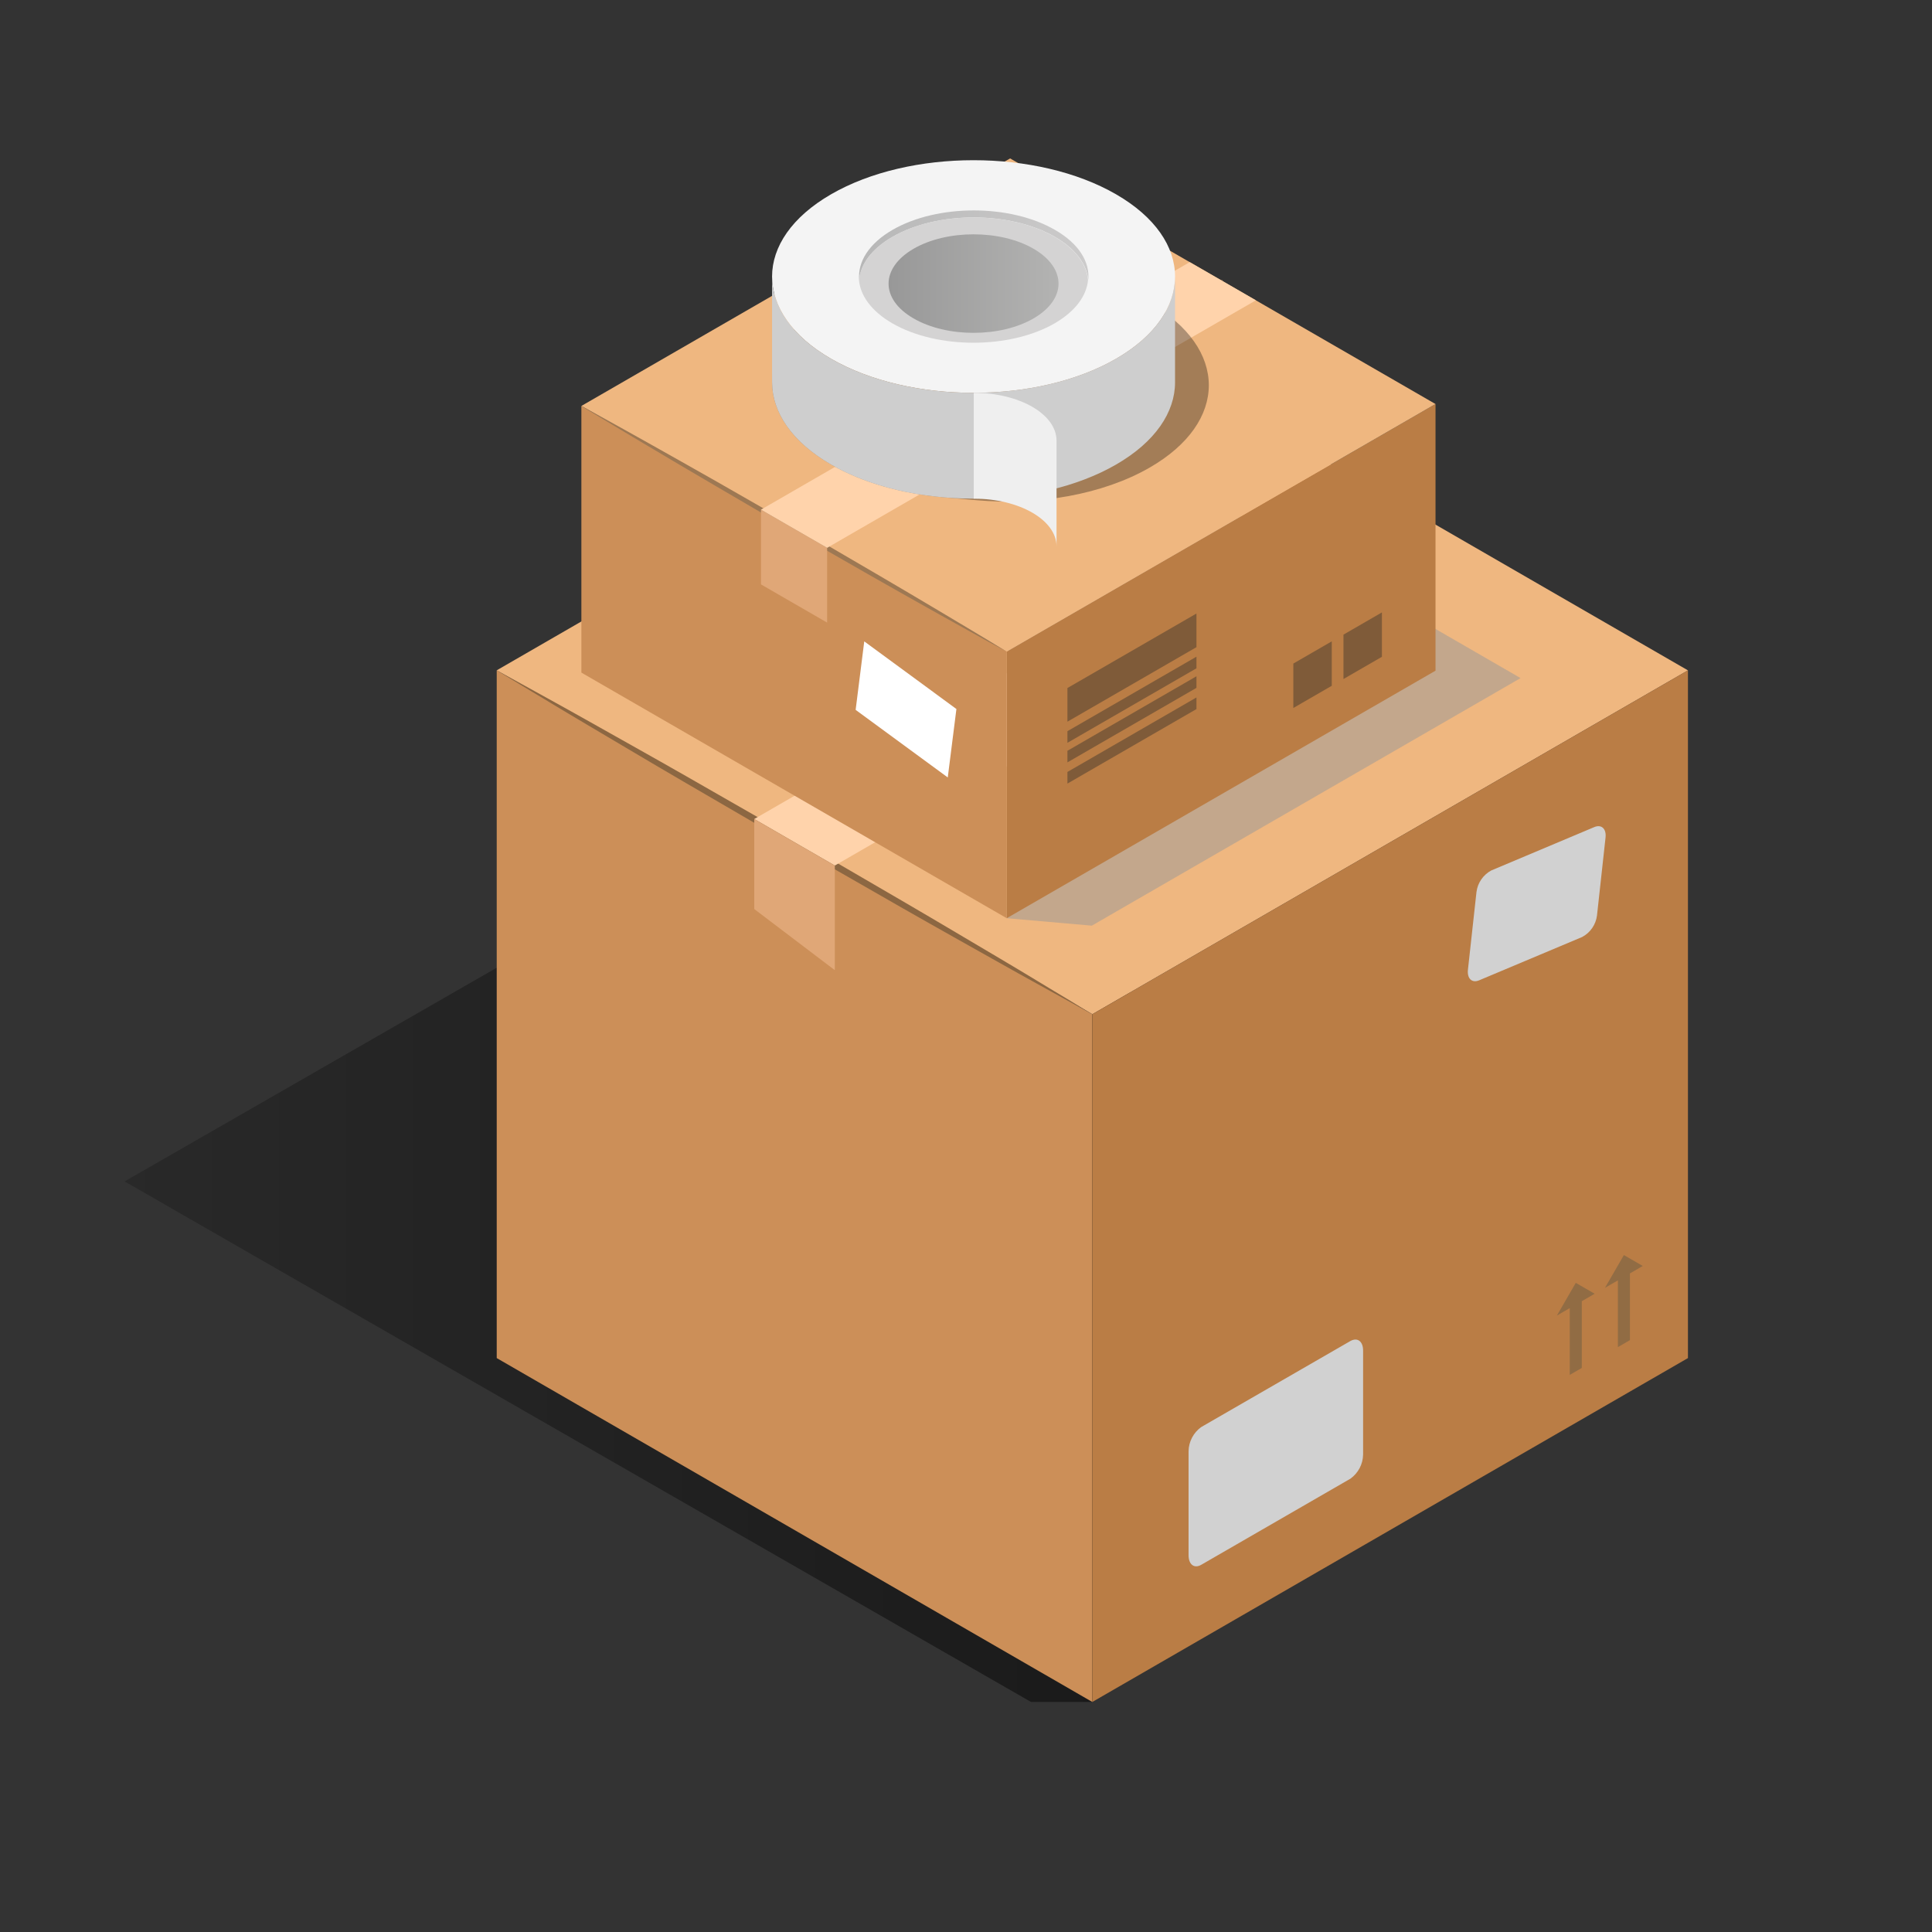 <svg width="500" height="500" viewBox="0 0 500 500" fill="none" xmlns="http://www.w3.org/2000/svg">
<rect x="0" y="0" width="500" height="500" fill="#333333" stroke="none"/>
<path d="M282.54 440.469H266.83L32.24 305.749L215.18 200.699L428.65 356.099L282.54 440.469Z" fill="url(#paint0_linear_1011_6676)"/>
<path d="M128.551 351.47L282.691 440.47V262.48L128.551 173.48V351.47Z" fill="#CC8F58"/>
<path d="M282.691 84.49L128.551 173.48L282.701 262.48L436.841 173.49L282.691 84.49Z" fill="#EFB780"/>
<path d="M359.462 128.471L205.35 217.52L205.925 218.515L360.038 129.466L359.462 128.471Z" fill="#8C6742"/>
<path d="M128.551 173.48L135.261 177.16C139.511 179.53 145.621 182.85 152.891 186.95C160.161 191.05 168.661 195.78 177.711 200.95L206.071 217.19C215.691 222.78 225.301 228.38 234.311 233.63C243.321 238.88 251.681 243.88 258.871 248.12C266.061 252.36 272.001 256.05 276.161 258.5L282.701 262.5L276.001 258.8C271.751 256.43 265.641 253.11 258.371 249.01C251.101 244.91 242.601 240.18 233.551 235.01L205.181 218.75L176.941 202.31C167.941 197.07 159.581 192.06 152.391 187.82C145.201 183.58 139.271 179.95 135.091 177.45L128.551 173.48Z" fill="#8C6742"/>
<path d="M349.341 122.971L195.201 211.961L216.051 224.001L370.191 135.011L349.341 122.971Z" fill="#FFD3AB"/>
<path d="M195.201 211.961V235.261L216.051 251.081V224.001L195.201 211.961Z" fill="#E0A777"/>
<path d="M436.839 351.47L282.689 440.47V262.48L436.839 173.48V351.47Z" fill="#BA7D45"/>
<path d="M409.47 242.49L382.81 253.7C380.95 254.49 379.65 253.26 379.9 250.97L382.11 230.86C382.257 229.693 382.68 228.578 383.344 227.607C384.009 226.637 384.895 225.839 385.93 225.28L412.6 214.05C414.46 213.27 415.77 214.49 415.51 216.78C414.92 222.17 413.89 231.53 413.3 236.93C413.151 238.095 412.726 239.208 412.06 240.175C411.394 241.142 410.506 241.936 409.47 242.49Z" fill="#D1D1D1"/>
<path d="M349.49 382.679L310.88 404.969C309.07 406.019 307.6 404.909 307.6 402.489V375.589C307.618 374.36 307.924 373.153 308.494 372.064C309.064 370.975 309.881 370.035 310.88 369.319L349.49 347.049C351.3 346.049 352.77 347.119 352.77 349.529V376.439C352.748 377.663 352.44 378.865 351.871 379.949C351.301 381.032 350.486 381.967 349.49 382.679Z" fill="#D1D1D1"/>
<path d="M407.81 332L402.92 340.47L406.25 338.54V355.82L409.37 354.02V336.75L412.7 334.82L407.81 332Z" fill="#916C44"/>
<path d="M425.151 327.631L420.261 324.811L415.371 333.281L418.711 331.361V348.631L421.821 346.831V329.561L425.151 327.631Z" fill="#916C44"/>
<path style="mix-blend-mode:multiply" opacity="0.5" d="M261.421 109.971L260.541 237.631L282.561 239.561L393.521 175.491L283.431 111.891L261.421 109.971Z" fill="url(#paint1_linear_1011_6676)"/>
<path d="M371.511 173.571L260.541 237.631V168.621L371.511 104.551V173.571Z" fill="#BA7D45"/>
<path d="M309.64 167.489L276.25 186.769V178.059L309.64 158.779V167.489Z" fill="#7F5B39"/>
<path d="M309.64 172.959L276.25 192.239V189.229L309.64 169.949V172.959Z" fill="#7F5B39"/>
<path d="M309.64 178.02L276.25 197.3V194.3L309.64 175.02V178.02Z" fill="#7F5B39"/>
<path d="M309.64 183.51L276.25 202.79V199.78L309.64 180.5V183.51Z" fill="#7F5B39"/>
<path d="M344.661 177.48L334.711 183.23V171.73L344.661 165.98V177.48Z" fill="#7F5B39"/>
<path d="M357.639 169.98L347.689 175.73V164.24L357.639 158.49V169.98Z" fill="#7F5B39"/>
<path d="M261.421 41L150.461 105.06L260.541 168.62L371.501 104.56L261.421 41Z" fill="#EFB780"/>
<path d="M316.268 72.402L205.293 136.447L205.703 137.157L316.678 73.112L316.268 72.402Z" fill="#9D7853"/>
<path d="M150.461 174.071L260.541 237.631V168.621L150.461 105.061V174.071Z" fill="#CC8F58"/>
<path d="M150.461 105.051L155.251 107.681C158.251 109.371 162.651 111.741 167.841 114.681C173.031 117.621 179.101 120.991 185.561 124.681L205.821 136.281L226.001 148.051C232.441 151.791 238.401 155.371 243.531 158.401C248.661 161.431 252.901 164.021 255.891 165.801L260.551 168.641L255.751 166.051C252.751 164.351 248.351 161.981 243.161 159.051C237.971 156.121 231.901 152.751 225.431 149.051L205.181 137.451L185.001 125.651C178.561 121.911 172.601 118.331 167.471 115.301C162.341 112.271 158.101 109.681 155.111 107.901L150.461 105.051Z" fill="#9D7853"/>
<path d="M207.329 137.9L196.939 131.9V151.24L203.669 155.13L214.059 161.13V141.78L207.329 137.9Z" fill="#E0A777"/>
<path d="M318.289 73.83L307.899 67.84L196.939 131.9L203.669 135.79L214.059 141.78L325.019 77.72L318.289 73.83Z" fill="#FFD3AB"/>
<path d="M245.289 201.21L221.439 183.71L223.669 165.99L247.519 183.49L245.279 201.21H245.289Z" fill="white"/>
<path opacity="0.32" d="M297.571 78.41C289.411 73.7 279.221 70.89 268.631 69.95L259.871 69.18C244.031 67.78 227.281 70.6 215.081 77.65C204.901 83.53 199.811 91.23 199.811 98.93C199.811 106.63 204.901 114.35 215.081 120.22C223.241 124.93 233.431 127.75 244.031 128.69L252.781 129.46C268.631 130.86 285.371 128.03 297.571 120.99C307.751 115.11 312.841 107.41 312.841 99.7C312.841 91.99 307.751 84.29 297.571 78.41Z" fill="black"/>
<path d="M304.101 71.561C304.101 79.261 299.011 86.971 288.831 92.851C268.461 104.601 235.451 104.601 215.081 92.851C204.901 86.981 199.811 79.271 199.811 71.571C199.811 63.871 204.901 56.161 215.081 50.281C235.441 38.521 268.461 38.521 288.831 50.281C299.001 56.151 304.101 63.851 304.101 71.561Z" fill="#F4F4F4"/>
<path d="M231 61.29C242.6 54.6 261.39 54.6 273 61.29C278.39 64.4 281.27 68.41 281.65 72.48C282.09 67.79 279.21 63.02 273 59.48C261.41 52.78 242.62 52.78 231 59.48C224.8 63.06 221.92 67.83 222.36 72.48C222.7 68.41 225.58 64.4 231 61.29Z" fill="url(#paint2_linear_1011_6676)"/>
<path d="M272.941 61.291C261.351 54.601 242.561 54.601 230.941 61.291C225.561 64.401 222.671 68.411 222.301 72.481C222.671 76.551 225.561 80.561 230.941 83.681C242.541 90.371 261.331 90.371 272.941 83.681C278.321 80.561 281.201 76.561 281.581 72.481C281.211 68.411 278.331 64.401 272.941 61.291Z" fill="#D4D3D3"/>
<path d="M236.4 82.391C244.99 87.391 258.92 87.391 267.51 82.391C276.1 77.391 276.09 69.391 267.51 64.391C258.93 59.391 245 59.391 236.41 64.391C227.82 69.391 227.81 77.431 236.4 82.391Z" fill="url(#paint3_linear_1011_6676)"/>
<path d="M288.831 92.85C268.461 104.601 235.451 104.601 215.081 92.85C204.901 86.981 199.811 79.27 199.811 71.57V98.941C199.811 106.651 204.901 114.361 215.081 120.231C235.451 131.991 268.461 131.991 288.831 120.231C299.011 114.361 304.101 106.651 304.101 98.951V71.561C304.101 79.26 299.001 86.971 288.831 92.85Z" fill="#CECECE"/>
<path d="M252 101.66C263.84 101.66 273.43 107.2 273.43 114.04V141.42C273.43 134.59 263.84 129.05 252 129.05V101.66Z" fill="#EFEFEF"/>
<defs>
<linearGradient id="paint0_linear_1011_6676" x1="32.24" y1="320.579" x2="428.65" y2="320.579" gradientUnits="userSpaceOnUse">
<stop stop-opacity="0.2"/>
<stop offset="0.67" stop-opacity="0.5"/>
</linearGradient>
<linearGradient id="paint1_linear_1011_6676" x1="260.541" y1="174.761" x2="393.521" y2="174.761" gradientUnits="userSpaceOnUse">
<stop stop-color="#999999"/>
<stop offset="0.96" stop-color="#999999"/>
<stop offset="1" stop-color="#999999"/>
</linearGradient>
<linearGradient id="paint2_linear_1011_6676" x1="222.27" y1="63.45" x2="281.64" y2="63.45" gradientUnits="userSpaceOnUse">
<stop stop-color="#B7B7B7"/>
<stop offset="1" stop-color="#CCCBCB"/>
</linearGradient>
<linearGradient id="paint3_linear_1011_6676" x1="229.96" y1="73.411" x2="273.95" y2="73.411" gradientUnits="userSpaceOnUse">
<stop stop-color="#989898"/>
<stop offset="1" stop-color="#B3B3B2"/>
</linearGradient>
</defs>
</svg>
